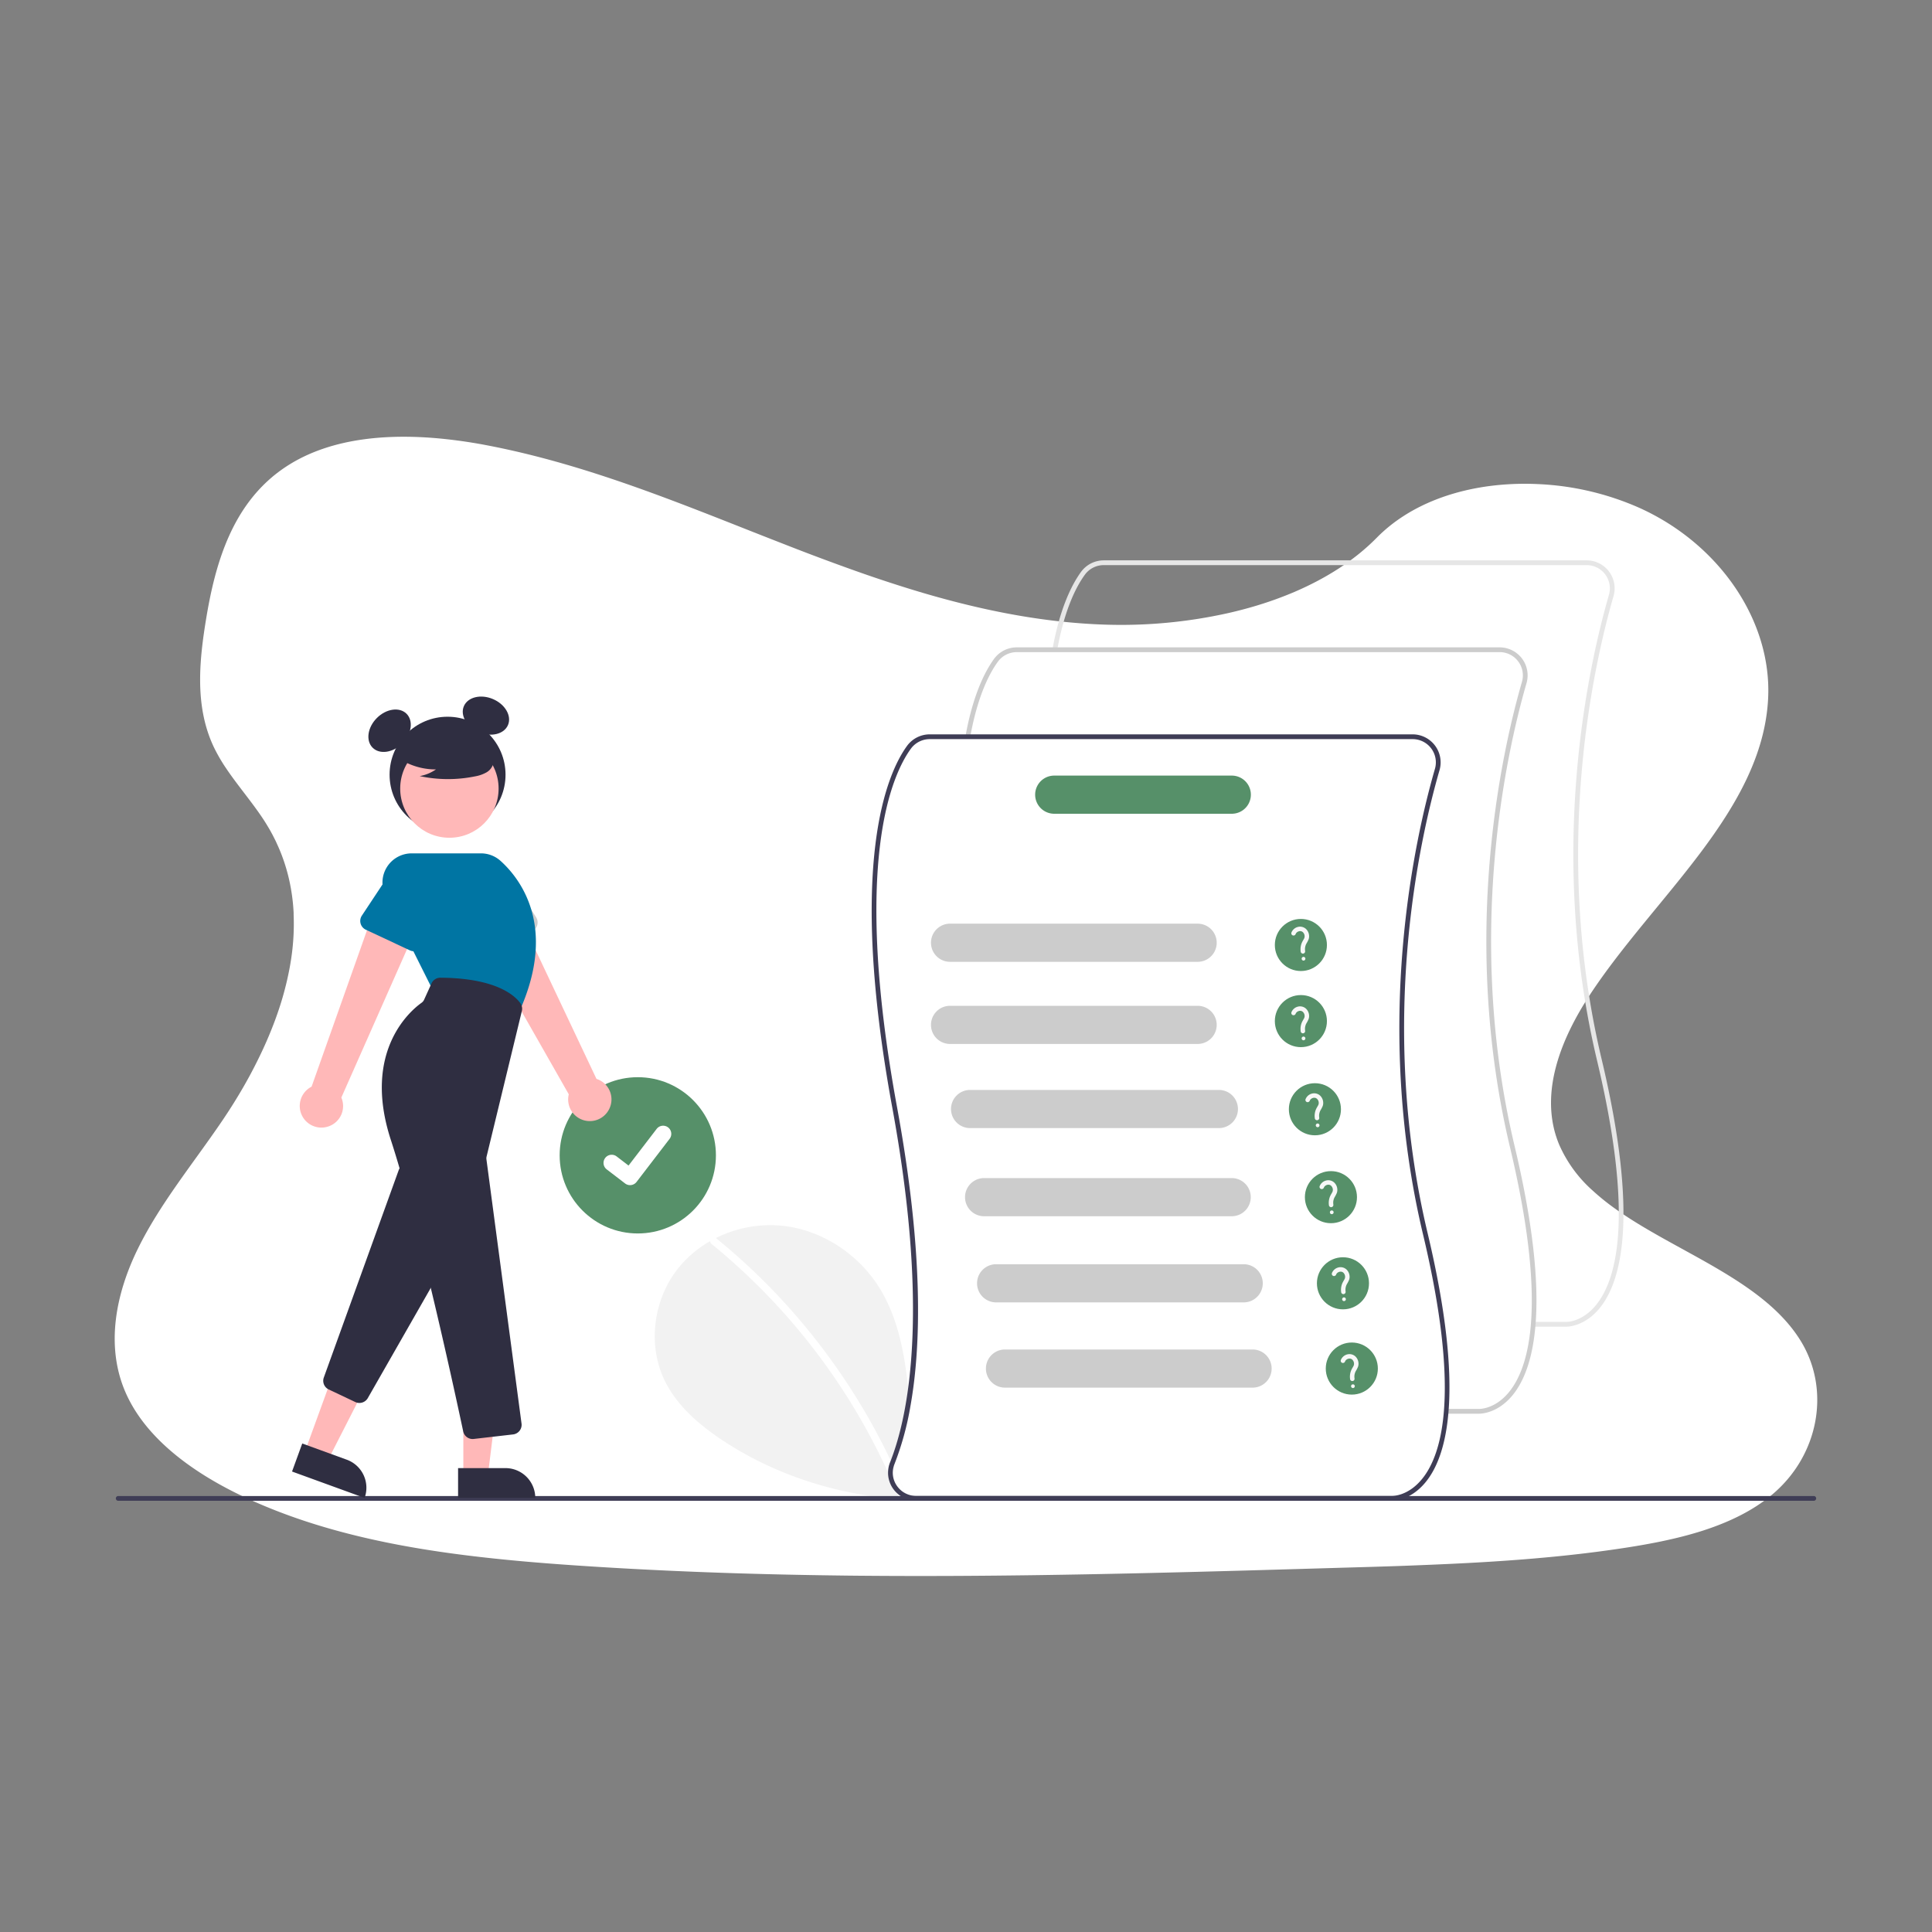 <svg xmlns="http://www.w3.org/2000/svg" xmlns:xlink="http://www.w3.org/1999/xlink" width="800" height="800" viewBox="0 0 800 800">
  <rect x="0" y="0" width="800" height="800" fill="#808080" stroke="none"/>
  <defs>
    <clipPath id="clip-_114">
      <rect width="800" height="800"/>
    </clipPath>
  </defs>
  <g id="_114" data-name="114" clip-path="url(#clip-_114)">
    <g id="Group_297" data-name="Group 297">
      <g id="Component_1_128" data-name="Component 1 – 128" transform="translate(47.512 180.844)">
        <path id="Path_168" data-name="Path 168" d="M798.2,560.6c-7.681,6.368-16.954,10.907-26.968,14.266q-2.186.747-4.434,1.4c-3.868,1.152-7.828,2.151-11.822,3.024-1.969.44-3.952.845-5.935,1.222-3.373.649-6.759,1.229-10.125,1.76-12.492,1.962-25.068,3.415-37.707,4.518q-5.845.517-11.7.929l-1.557.112-2.793.189-1.718.112c-2.612.175-5.223.328-7.828.475-10.439.587-20.893,1.013-31.346,1.4-7.681.265-15.285.489-22.924.7l-15.537.454-4.015.119-1.76.049q-6.9.209-13.812.4l-1.3.035-4.05.119-7.681.209-2.29.063-2.095.056c-48.761,1.313-97.557,2.269-146.289,1.857q-5.852-.042-11.7-.126c-36.185-.468-72.328-1.732-108.408-4.19-12.681-.866-25.445-1.913-38.14-3.359q-5.866-.663-11.7-1.445c-31.185-4.19-61.6-11.256-88.849-24.44-20.522-9.951-39.467-24.1-47.413-42.937-8.023-19.007-3.778-40.354,5.384-58.984s22.945-35.326,34.83-52.832c4.085-6.026,7.946-12.3,11.445-18.756.209-.391.426-.789.628-1.18q2.688-5.049,5.07-10.223h0q2.262-4.93,4.19-9.957.58-1.5,1.11-3c.042-.112.084-.223.119-.335s.091-.251.133-.377a129.277,129.277,0,0,0,5.265-19.461l.168-.922c.077-.44.154-.873.223-1.313s.133-.817.2-1.229h0a96.363,96.363,0,0,0,1.082-18.749v-.7a79.561,79.561,0,0,0-1.047-9.587h0c-.042-.272-.084-.538-.14-.8a75.079,75.079,0,0,0-3.68-13.337c-.07-.189-.147-.384-.223-.58a.784.784,0,0,0-.1-.258c-.524-1.334-1.082-2.653-1.7-3.973h0c-.1-.223-.209-.454-.314-.7h0c-.2-.426-.4-.852-.621-1.271h0q-1.473-3.01-3.282-5.942c-1.4-2.325-2.982-4.6-4.609-6.836l-.23-.314-.189-.265c-2.137-2.912-4.371-5.775-6.55-8.666-1.711-2.255-3.387-4.525-4.958-6.836l-.279-.419a69.654,69.654,0,0,1-5.083-8.749c-.293-.621-.58-1.243-.845-1.871-.475-1.1-.915-2.214-1.306-3.331-5.363-15.153-3.736-31.7-1.159-47.483,3.82-23.448,10.928-48.719,32.931-63.355,19.21-12.785,45.207-14.28,69.828-11.172,3.945.489,7.849,1.1,11.7,1.795l2.095.4c31.143,5.97,60.6,16.542,89.687,27.861,6.794,2.646,13.575,5.335,20.348,8.009Q384.373,165,392.32,168.1q9.182,3.575,18.5,6.983,5.824,2.137,11.7,4.19,9.42,3.275,18.965,6.222,6.759,2.095,13.589,3.945c21.647,5.893,43.852,9.978,66.581,10.767a203.394,203.394,0,0,0,51.54-4.776c3.945-.894,7.856-1.92,11.7-3.079a152.22,152.22,0,0,0,15.781-5.719c12.995-5.586,24.677-12.96,33.922-22.345l.077-.077c13.693-13.889,33.769-20.948,54.8-22.128a114.611,114.611,0,0,1,11.7-.063,116.1,116.1,0,0,1,42.372,9.916c33.266,15.083,54.78,47.015,53.16,78.905-2.353,46.422-47.106,82.055-73.808,122.667-1.885,2.863-3.68,5.817-5.349,8.833-.615,1.1-1.2,2.214-1.774,3.331-6.578,12.848-10.53,26.723-8.379,40.053a42.77,42.77,0,0,0,1.7,6.92c.328.985.7,1.969,1.11,2.947A54.81,54.81,0,0,0,724.093,434.6a94.977,94.977,0,0,0,8.54,6.941c24.915,18.113,61,29.537,76.943,54.284C822.913,516.348,817.983,544.174,798.2,560.6Z" transform="translate(-112.078 -122.422)" fill="#fff"/>
      </g>
      <g id="Group_296" data-name="Group 296" transform="translate(48 232.027)">
        <path id="Path_3683" data-name="Path 3683" d="M583.773,659.275a172.158,172.158,0,0,1-33.629,1.626c-27.093-1.369-53.737-9.249-76.507-24.065-10.1-6.57-19.726-14.641-24.952-25.483-7.093-14.724-4.612-33.364,5.516-46.188a46.464,46.464,0,0,1,13.389-11.423c.763-.431,1.543-.846,2.331-1.244a50.234,50.234,0,0,1,27.773-5.085c16.242,1.775,31.232,11.7,39.892,25.558,7.714,12.36,10.4,26.943,11.987,41.559.3,2.754.556,5.516.8,8.262a121.419,121.419,0,0,1-6.479,23.277,8.125,8.125,0,0,0-.365,1.128q2.489,5.4,4.737,10.9a9.587,9.587,0,0,0,4.588,1.161h30.85Z" transform="translate(-221.515 -271.852)" fill="#f2f2f2"/>
        <path id="Path_3684" data-name="Path 3684" d="M552.345,661.052a1.687,1.687,0,0,1-2.239-.879c-.133-.315-.257-.63-.39-.946q-1.792-4.355-3.758-8.627a262.781,262.781,0,0,0-73.14-94.649,1.226,1.226,0,0,1-.514-1.137,1.686,1.686,0,0,1,2.331-1.244,1.6,1.6,0,0,1,.348.216A263.382,263.382,0,0,1,511.7,590.244,267.523,267.523,0,0,1,540.657,633.1q3.372,6.221,6.4,12.617c.4.846.8,1.7,1.186,2.555q2.488,5.4,4.737,10.9c.025.058.05.125.075.182a1.227,1.227,0,0,1-.714,1.7Z" transform="translate(-226.23 -272.924)" fill="#fff"/>
        <circle id="Ellipse_810" data-name="Ellipse 810" cx="32.352" cy="32.352" r="32.352" transform="translate(183.743 214.018)" fill="#569069"/>
        <path id="Path_3685" data-name="Path 3685" d="M430.043,522.1a3.355,3.355,0,0,1-2.019-.671l-.036-.027-7.6-5.821a3.378,3.378,0,1,1,4.109-5.363l4.925,3.776,11.637-15.177a3.378,3.378,0,0,1,4.736-.625l-.072.1.074-.1a3.382,3.382,0,0,1,.625,4.736l-13.688,17.852A3.379,3.379,0,0,1,430.043,522.1Z" transform="translate(-217.155 -263.389)" fill="#fff"/>
        <path id="Path_3686" data-name="Path 3686" d="M878.677,684.315H176.65a.988.988,0,1,1,0-1.975H878.675a.988.988,0,1,1,0,1.975Z" transform="translate(-175.662 -294.899)" fill="#3f3d56"/>
        <circle id="Ellipse_811" data-name="Ellipse 811" cx="24.006" cy="24.006" r="24.006" transform="translate(113.319 64.757)" fill="#2f2e41"/>
        <ellipse id="Ellipse_812" data-name="Ellipse 812" cx="9.934" cy="7.45" rx="9.934" ry="7.45" transform="translate(101.027 72.308) rotate(-45)" fill="#2f2e41"/>
        <ellipse id="Ellipse_813" data-name="Ellipse 813" cx="7.45" cy="9.934" rx="7.45" ry="9.934" transform="translate(141.149 67.245) rotate(-66.869)" fill="#2f2e41"/>
        <path id="Path_3687" data-name="Path 3687" d="M410.339,471.688a8.911,8.911,0,0,0-5.187-12.642l-34.688-73.379L354.6,396.793l39.086,68.631a8.96,8.96,0,0,0,16.655,6.264Z" transform="translate(-206.166 -244.325)" fill="#ffb8b8"/>
        <path id="Path_3688" data-name="Path 3688" d="M377.089,394.4l-18.423,8.238a4,4,0,0,1-5.478-2.568L347.756,380.7a11.1,11.1,0,1,1,20.287-9l10.785,16.908a4,4,0,0,1-1.738,5.8Z" transform="translate(-204.836 -240.819)" fill="#ccc"/>
        <path id="Path_3689" data-name="Path 3689" d="M278.477,479.406a8.911,8.911,0,0,0,6.175-12.189L317.5,393l-18.793-4.733-26.383,74.444a8.96,8.96,0,0,0,6.148,16.7Z" transform="translate(-191.307 -244.768)" fill="#ffb8b8"/>
        <path id="Path_3690" data-name="Path 3690" d="M94.289,437.458l9.556,3.479,17.968-35.2-14.1-5.135Z" transform="translate(-16.074 -68.291)" fill="#ffb8b8"/>
        <path id="Path_3691" data-name="Path 3691" d="M0,0H31.962V12.349H12.349A12.349,12.349,0,0,1,0,0Z" transform="matrix(-0.94, -0.342, 0.342, -0.94, 102.973, 388.232)" fill="#2f2e41"/>
        <path id="Path_3692" data-name="Path 3692" d="M294.124,615.541a3.958,3.958,0,0,1-1.7-.381l-10.982-5.2a3.98,3.98,0,0,1-2.048-4.969l30.994-85.83a4,4,0,0,1,7.184-.7l16.393,27.322a4,4,0,0,1,.043,4.038l-36.406,63.709A4.015,4.015,0,0,1,294.124,615.541Z" transform="translate(-193.305 -266.632)" fill="#2f2e41"/>
        <circle id="Ellipse_814" data-name="Ellipse 814" cx="20.374" cy="20.374" r="20.374" transform="translate(117.713 74.12)" fill="#ffb8b8"/>
        <path id="Path_3693" data-name="Path 3693" d="M365.254,427.341,329.18,417.42l-19.187-38.373a12.091,12.091,0,0,1,10.815-17.5h28.7a12.076,12.076,0,0,1,8.071,3.087c7.7,6.9,23.875,26.781,7.83,62.358Z" transform="translate(-198.344 -240.214)" fill="#0075a3"/>
        <path id="Path_3694" data-name="Path 3694" d="M318.2,402.26,299.927,393.7a4,4,0,0,1-1.638-5.825L309.4,371.1a11.1,11.1,0,1,1,20.073,9.468l-5.744,19.214a4,4,0,0,1-5.522,2.473Z" transform="translate(-196.454 -240.757)" fill="#0075a3"/>
        <path id="Path_3695" data-name="Path 3695" d="M173.427,448.568H183.6l4.839-39.227h-15.01Z" transform="translate(-29.564 -69.781)" fill="#ffb8b8"/>
        <path id="Path_3696" data-name="Path 3696" d="M0,0H31.962V12.349H12.349A12.349,12.349,0,0,1,0,0Z" transform="translate(173.644 388.231) rotate(179.997)" fill="#2f2e41"/>
        <path id="Path_3697" data-name="Path 3697" d="M345.992,614.634a3.975,3.975,0,0,1-3.9-3.164c-2.923-13.773-18.105-84.322-29.955-120.662-12.057-36.973,8.476-53.813,12.715-56.813a3.121,3.121,0,0,0,1.039-1.255l3.079-6.774a4.01,4.01,0,0,1,3.648-2.345h.025c23.085.138,30.845,7.415,33.11,10.537a3.949,3.949,0,0,1,.625,3.257l-14.606,60.261a3.11,3.11,0,0,0-.06,1.142l14.532,109.414a4,4,0,0,1-3.5,4.5l-16.282,1.878a4.085,4.085,0,0,1-.469.027Z" transform="translate(-198.289 -250.795)" fill="#2f2e41"/>
        <path id="Path_3698" data-name="Path 3698" d="M316.318,311.5a27.711,27.711,0,0,0,15.836,4.894,16.982,16.982,0,0,1-6.73,2.769,55.876,55.876,0,0,0,22.824.128,14.772,14.772,0,0,0,4.778-1.641,6.047,6.047,0,0,0,2.949-3.944c.5-2.861-1.728-5.46-4.045-7.211a29.836,29.836,0,0,0-25.072-5.01c-2.8.724-5.606,1.947-7.426,4.2s-2.358,5.717-.625,8.033Z" transform="translate(-199.64 -229.822)" fill="#2f2e41"/>
        <circle id="Ellipse_815" data-name="Ellipse 815" cx="10.784" cy="10.784" r="10.784" transform="translate(479.884 148.486)" fill="#569069"/>
        <circle id="Ellipse_816" data-name="Ellipse 816" cx="10.784" cy="10.784" r="10.784" transform="translate(479.884 180.008)" fill="#569069"/>
        <circle id="Ellipse_817" data-name="Ellipse 817" cx="10.784" cy="10.784" r="10.784" transform="translate(485.691 216.507)" fill="#569069"/>
        <path id="Path_3702" data-name="Path 3702" d="M855.82,532.606c-.112,0-.182,0-.207,0H842.225v-1.974h13.437c.311.011,6.658.19,12.506-6.906,8.715-10.576,15.872-36.756.475-101.421-20.7-86.952-3.436-163.769,4.949-192.759a9.626,9.626,0,0,0-9.261-12.29H664.387a9.669,9.669,0,0,0-7.8,3.969c-3.552,4.886-8.426,14.272-11.476,31.244l-1.943-.349c3.116-17.341,8.149-27,11.822-32.056a11.648,11.648,0,0,1,9.394-4.782H864.331a11.6,11.6,0,0,1,11.158,14.812c-8.341,28.84-25.519,105.259-4.925,191.754,15.613,65.575,8.107,92.322-.938,103.214C863.659,532.242,857.086,532.606,855.82,532.606Z" transform="translate(-255.359 -215.279)" fill="#e6e6e6"/>
        <path id="Path_3703" data-name="Path 3703" d="M812.391,576.036c-.112,0-.182,0-.207,0H798.8v-1.974h13.437c.313.01,6.658.19,12.506-6.906,8.715-10.576,15.872-36.756.475-101.421-20.7-86.952-3.436-163.769,4.949-192.759a9.626,9.626,0,0,0-9.261-12.29H620.958a9.669,9.669,0,0,0-7.8,3.969c-3.552,4.886-8.426,14.272-11.476,31.244l-1.943-.349c3.116-17.341,8.149-27,11.823-32.056a11.648,11.648,0,0,1,9.394-4.782H820.9a11.6,11.6,0,0,1,11.158,14.813c-8.341,28.84-25.519,105.259-4.925,191.754,15.613,65.575,8.107,92.322-.938,103.214C820.23,575.672,813.656,576.036,812.391,576.036Z" transform="translate(-247.956 -222.682)" fill="#ccc"/>
        <path id="Path_3704" data-name="Path 3704" d="M783.127,508.708c-20.6-86.495-3.418-162.919,4.927-191.754A11.608,11.608,0,0,0,776.9,302.139H576.948a11.639,11.639,0,0,0-9.391,4.778c-8.071,11.1-24.819,47.905-6.113,149.746,10,54.483,9.855,91.63,6.586,116.1-1.834,13.779-4.662,23.534-7.226,30.112l-.273.7a11.317,11.317,0,0,0-.83,4.189,11.476,11.476,0,0,0,3.758,8.627,10.983,10.983,0,0,0,2.63,1.825,11.129,11.129,0,0,0,2.514.921,11.345,11.345,0,0,0,2.713.323H768.179c.025,0,.091.008.207.008,1.261,0,7.839-.365,13.8-7.549C791.231,601.026,798.739,574.282,783.127,508.708Zm-2.4,101.874c-5.848,7.1-12.194,6.918-12.5,6.91H571.316a9.652,9.652,0,0,1-7.989-4.239,9.429,9.429,0,0,1-1.336-7.822,8.125,8.125,0,0,1,.365-1.128,121.429,121.429,0,0,0,6.479-23.277c4.679-25.508,5.549-64.869-5.45-124.72-18.565-101.086-2.148-137.337,5.765-148.228a9.69,9.69,0,0,1,7.8-3.965H776.9a9.626,9.626,0,0,1,9.258,12.285c-8.386,28.992-25.649,105.815-4.944,192.766,15.4,64.662,8.237,90.842-.481,101.418Z" transform="translate(-239.975 -230.086)" fill="#3f3d56"/>
        <path id="Path_3705" data-name="Path 3705" d="M693.132,412.434H590.116a7.9,7.9,0,0,1,0-15.792H693.132a7.9,7.9,0,0,1,0,15.792Z" transform="translate(-244.969 -246.196)" fill="#ccc"/>
        <path id="Path_3706" data-name="Path 3706" d="M693.132,453.434H590.116a7.9,7.9,0,0,1,0-15.792H693.132a7.9,7.9,0,0,1,0,15.792Z" transform="translate(-244.969 -253.185)" fill="#ccc"/>
        <path id="Path_3707" data-name="Path 3707" d="M703.132,495.434H600.116a7.9,7.9,0,0,1,0-15.792H703.132a7.9,7.9,0,1,1,0,15.792Z" transform="translate(-246.674 -260.345)" fill="#ccc"/>
        <path id="Path_3708" data-name="Path 3708" d="M710.132,539.434H607.116a7.9,7.9,0,0,1,0-15.792H710.132a7.9,7.9,0,0,1,0,15.792Z" transform="translate(-247.867 -267.846)" fill="#ccc"/>
        <path id="Path_3709" data-name="Path 3709" d="M716.142,338.524H642.116a7.9,7.9,0,0,1,0-15.792h74.026a7.9,7.9,0,0,1,0,15.792Z" transform="translate(-253.833 -233.596)" fill="#569069"/>
        <circle id="Ellipse_818" data-name="Ellipse 818" cx="10.784" cy="10.784" r="10.784" transform="translate(492.327 252.908)" fill="#569069"/>
        <path id="Path_3710" data-name="Path 3710" d="M716.132,582.434H613.116a7.9,7.9,0,0,1,0-15.792H716.132a7.9,7.9,0,0,1,0,15.792Z" transform="translate(-248.89 -275.176)" fill="#ccc"/>
        <circle id="Ellipse_819" data-name="Ellipse 819" cx="10.784" cy="10.784" r="10.784" transform="translate(497.305 288.578)" fill="#569069"/>
        <path id="Path_3711" data-name="Path 3711" d="M716.132,582.434H613.116a7.9,7.9,0,0,1,0-15.792H716.132a7.9,7.9,0,0,1,0,15.792Z" transform="translate(-245.22 -239.873)" fill="#ccc"/>
        <circle id="Ellipse_820" data-name="Ellipse 820" cx="10.784" cy="10.784" r="10.784" transform="translate(500.974 323.881)" fill="#569069"/>
      </g>
      <path id="Path_3714" data-name="Path 3714" d="M767.952,285.8c.067-.177-.1.2-.017.036.022-.045.043-.09.067-.134a2.573,2.573,0,0,1,.157-.255c.057-.082.143-.113-.025.029a1.214,1.214,0,0,0,.1-.113,2.851,2.851,0,0,1,.251-.243c.064-.055.184-.1-.031.02.043-.024.082-.06.123-.087q.125-.084.258-.156.066-.036.135-.068c.077-.037.206-.05-.037.013.1-.027.205-.076.309-.106q.133-.038.269-.064c.081-.015.228,0-.049,0,.049,0,.1-.011.149-.014a2.824,2.824,0,0,1,.3,0c.05,0,.1.007.149.01.165.01-.25-.046,0,0a2.532,2.532,0,0,1,.29.073,1.105,1.105,0,0,0,.142.05l-.128-.055.094.043a2.58,2.58,0,0,1,.267.15c.043.027.084.057.126.086.132.09-.177-.151.01.013q.1.084.183.175.053.055.1.113c.056.065.1.183-.018-.029.106.194.239.37.339.571.085.171-.078-.212-.013-.032.017.048.036.1.053.145q.049.147.085.3c.024.1.036.2.058.3-.061-.277-.016-.117-.01-.042s.009.137.01.206q0,.129-.006.257c0,.05-.015.1-.014.154,0-.26.019-.131,0-.043a2.94,2.94,0,0,1-.072.3q-.022.074-.048.147t-.049.128q.075-.174.012-.033c-.256.512-.575.99-.827,1.5a6.864,6.864,0,0,0-.6,4.134.928.928,0,0,0,.426.554.928.928,0,0,0,1.363-1.048c-.028-.182.015.162,0-.021-.008-.078-.016-.157-.021-.235q-.017-.236-.014-.472,0-.2.019-.4a1.2,1.2,0,0,1,.024-.235s-.03.187-.01.079c.008-.044.014-.089.022-.133a5.736,5.736,0,0,1,.23-.881c.022-.064.047-.127.07-.19.062-.167-.064.134.01-.028.067-.144.136-.287.212-.426a13.564,13.564,0,0,0,.913-1.768,3.709,3.709,0,0,0,.206-1.546,4.144,4.144,0,0,0-1.4-2.88,3.651,3.651,0,0,0-3.226-.735,3.857,3.857,0,0,0-2.7,2.393.932.932,0,0,0,.648,1.141.953.953,0,0,0,1.141-.648Z" transform="translate(-231.432 100.908)" fill="#f8f8f8"/>
      <path id="Path_3715" data-name="Path 3715" d="M800.367,381.658a.771.771,0,1,0-.771-.771A.78.78,0,0,0,800.367,381.658Z" transform="translate(-260.606 16.103)" fill="#f8f8f8"/>
      <path id="Path_3716" data-name="Path 3716" d="M767.952,285.8c.067-.177-.1.2-.017.036.022-.045.043-.09.067-.134a2.573,2.573,0,0,1,.157-.255c.057-.082.143-.113-.025.029a1.214,1.214,0,0,0,.1-.113,2.851,2.851,0,0,1,.251-.243c.064-.055.184-.1-.031.02.043-.024.082-.06.123-.087q.125-.084.258-.156.066-.036.135-.068c.077-.037.206-.05-.037.013.1-.027.205-.076.309-.106q.133-.038.269-.064c.081-.015.228,0-.049,0,.049,0,.1-.011.149-.014a2.824,2.824,0,0,1,.3,0c.05,0,.1.007.149.01.165.01-.25-.046,0,0a2.532,2.532,0,0,1,.29.073,1.105,1.105,0,0,0,.142.05l-.128-.055.094.043a2.58,2.58,0,0,1,.267.15c.043.027.084.057.126.086.132.09-.177-.151.01.013q.1.084.183.175.053.055.1.113c.056.065.1.183-.018-.029.106.194.239.37.339.571.085.171-.078-.212-.013-.032.017.048.036.1.053.145q.049.147.085.3c.024.1.036.2.058.3-.061-.277-.016-.117-.01-.042s.009.137.01.206q0,.129-.006.257c0,.05-.015.1-.014.154,0-.26.019-.131,0-.043a2.94,2.94,0,0,1-.072.3q-.022.074-.048.147t-.049.128q.075-.174.012-.033c-.256.512-.575.99-.827,1.5a6.864,6.864,0,0,0-.6,4.134.928.928,0,0,0,.426.554.928.928,0,0,0,1.363-1.048c-.028-.182.015.162,0-.021-.008-.078-.016-.157-.021-.235q-.017-.236-.014-.472,0-.2.019-.4a1.2,1.2,0,0,1,.024-.235s-.03.187-.01.079c.008-.044.014-.089.022-.133a5.736,5.736,0,0,1,.23-.881c.022-.064.047-.127.07-.19.062-.167-.064.134.01-.028.067-.144.136-.287.212-.426a13.564,13.564,0,0,0,.913-1.768,3.709,3.709,0,0,0,.206-1.546,4.144,4.144,0,0,0-1.4-2.88,3.651,3.651,0,0,0-3.226-.735,3.857,3.857,0,0,0-2.7,2.393.932.932,0,0,0,.648,1.141.953.953,0,0,0,1.141-.648Z" transform="translate(-231.432 133.908)" fill="#f8f8f8"/>
      <path id="Path_3717" data-name="Path 3717" d="M800.367,381.658a.771.771,0,1,0-.771-.771A.78.78,0,0,0,800.367,381.658Z" transform="translate(-260.606 49.103)" fill="#f8f8f8"/>
      <path id="Path_3718" data-name="Path 3718" d="M767.952,285.8c.067-.177-.1.2-.017.036.022-.045.043-.09.067-.134a2.573,2.573,0,0,1,.157-.255c.057-.082.143-.113-.025.029a1.214,1.214,0,0,0,.1-.113,2.851,2.851,0,0,1,.251-.243c.064-.055.184-.1-.031.02.043-.024.082-.06.123-.087q.125-.084.258-.156.066-.036.135-.068c.077-.037.206-.05-.037.013.1-.027.205-.076.309-.106q.133-.038.269-.064c.081-.015.228,0-.049,0,.049,0,.1-.011.149-.014a2.824,2.824,0,0,1,.3,0c.05,0,.1.007.149.01.165.01-.25-.046,0,0a2.532,2.532,0,0,1,.29.073,1.105,1.105,0,0,0,.142.05l-.128-.055.094.043a2.58,2.58,0,0,1,.267.15c.043.027.084.057.126.086.132.09-.177-.151.01.013q.1.084.183.175.053.055.1.113c.056.065.1.183-.018-.029.106.194.239.37.339.571.085.171-.078-.212-.013-.032.017.048.036.1.053.145q.049.147.085.3c.024.1.036.2.058.3-.061-.277-.016-.117-.01-.042s.009.137.01.206q0,.129-.006.257c0,.05-.015.1-.014.154,0-.26.019-.131,0-.043a2.94,2.94,0,0,1-.072.3q-.022.074-.048.147t-.049.128q.075-.174.012-.033c-.256.512-.575.99-.827,1.5a6.864,6.864,0,0,0-.6,4.134.928.928,0,0,0,.426.554.928.928,0,0,0,1.363-1.048c-.028-.182.015.162,0-.021-.008-.078-.016-.157-.021-.235q-.017-.236-.014-.472,0-.2.019-.4a1.2,1.2,0,0,1,.024-.235s-.03.187-.01.079c.008-.044.014-.089.022-.133a5.736,5.736,0,0,1,.23-.881c.022-.064.047-.127.07-.19.062-.167-.064.134.01-.028.067-.144.136-.287.212-.426a13.564,13.564,0,0,0,.913-1.768,3.709,3.709,0,0,0,.206-1.546,4.144,4.144,0,0,0-1.4-2.88,3.651,3.651,0,0,0-3.226-.735,3.857,3.857,0,0,0-2.7,2.393.932.932,0,0,0,.648,1.141.953.953,0,0,0,1.141-.648Z" transform="translate(-225.587 169.908)" fill="#f8f8f8"/>
      <path id="Path_3719" data-name="Path 3719" d="M800.367,381.658a.771.771,0,1,0-.771-.771A.78.78,0,0,0,800.367,381.658Z" transform="translate(-254.761 85.103)" fill="#f8f8f8"/>
      <path id="Path_3720" data-name="Path 3720" d="M767.952,285.8c.067-.177-.1.2-.017.036.022-.045.043-.09.067-.134a2.573,2.573,0,0,1,.157-.255c.057-.082.143-.113-.025.029a1.214,1.214,0,0,0,.1-.113,2.851,2.851,0,0,1,.251-.243c.064-.055.184-.1-.031.02.043-.024.082-.06.123-.087q.125-.084.258-.156.066-.036.135-.068c.077-.037.206-.05-.037.013.1-.027.205-.076.309-.106q.133-.038.269-.064c.081-.015.228,0-.049,0,.049,0,.1-.011.149-.014a2.824,2.824,0,0,1,.3,0c.05,0,.1.007.149.01.165.01-.25-.046,0,0a2.532,2.532,0,0,1,.29.073,1.105,1.105,0,0,0,.142.05l-.128-.055.094.043a2.58,2.58,0,0,1,.267.15c.043.027.084.057.126.086.132.09-.177-.151.01.013q.1.084.183.175.053.055.1.113c.056.065.1.183-.018-.029.106.194.239.37.339.571.085.171-.078-.212-.013-.032.017.048.036.1.053.145q.049.147.085.3c.024.1.036.2.058.3-.061-.277-.016-.117-.01-.042s.009.137.01.206q0,.129-.006.257c0,.05-.015.1-.014.154,0-.26.019-.131,0-.043a2.94,2.94,0,0,1-.072.3q-.022.074-.048.147t-.049.128q.075-.174.012-.033c-.256.512-.575.99-.827,1.5a6.864,6.864,0,0,0-.6,4.134.928.928,0,0,0,.426.554.928.928,0,0,0,1.363-1.048c-.028-.182.015.162,0-.021-.008-.078-.016-.157-.021-.235q-.017-.236-.014-.472,0-.2.019-.4a1.2,1.2,0,0,1,.024-.235s-.03.187-.01.079c.008-.044.014-.089.022-.133a5.736,5.736,0,0,1,.23-.881c.022-.064.047-.127.07-.19.062-.167-.064.134.01-.028.067-.144.136-.287.212-.426a13.564,13.564,0,0,0,.913-1.768,3.709,3.709,0,0,0,.206-1.546,4.144,4.144,0,0,0-1.4-2.88,3.651,3.651,0,0,0-3.226-.735,3.857,3.857,0,0,0-2.7,2.393.932.932,0,0,0,.648,1.141.953.953,0,0,0,1.141-.648Z" transform="translate(-219.742 205.908)" fill="#f8f8f8"/>
      <path id="Path_3721" data-name="Path 3721" d="M800.367,381.658a.771.771,0,1,0-.771-.771A.78.78,0,0,0,800.367,381.658Z" transform="translate(-248.916 121.103)" fill="#f8f8f8"/>
      <path id="Path_3722" data-name="Path 3722" d="M767.952,285.8c.067-.177-.1.2-.017.036.022-.045.043-.09.067-.134a2.573,2.573,0,0,1,.157-.255c.057-.082.143-.113-.025.029a1.214,1.214,0,0,0,.1-.113,2.851,2.851,0,0,1,.251-.243c.064-.055.184-.1-.031.02.043-.024.082-.06.123-.087q.125-.084.258-.156.066-.036.135-.068c.077-.037.206-.05-.037.013.1-.027.205-.076.309-.106q.133-.038.269-.064c.081-.015.228,0-.049,0,.049,0,.1-.011.149-.014a2.824,2.824,0,0,1,.3,0c.05,0,.1.007.149.01.165.01-.25-.046,0,0a2.532,2.532,0,0,1,.29.073,1.105,1.105,0,0,0,.142.05l-.128-.055.094.043a2.58,2.58,0,0,1,.267.15c.043.027.084.057.126.086.132.09-.177-.151.01.013q.1.084.183.175.053.055.1.113c.056.065.1.183-.018-.029.106.194.239.37.339.571.085.171-.078-.212-.013-.032.017.048.036.1.053.145q.049.147.085.3c.024.1.036.2.058.3-.061-.277-.016-.117-.01-.042s.009.137.01.206q0,.129-.006.257c0,.05-.015.1-.014.154,0-.26.019-.131,0-.043a2.94,2.94,0,0,1-.072.3q-.022.074-.048.147t-.049.128q.075-.174.012-.033c-.256.512-.575.99-.827,1.5a6.864,6.864,0,0,0-.6,4.134.928.928,0,0,0,.426.554.928.928,0,0,0,1.363-1.048c-.028-.182.015.162,0-.021-.008-.078-.016-.157-.021-.235q-.017-.236-.014-.472,0-.2.019-.4a1.2,1.2,0,0,1,.024-.235s-.03.187-.01.079c.008-.044.014-.089.022-.133a5.736,5.736,0,0,1,.23-.881c.022-.064.047-.127.07-.19.062-.167-.064.134.01-.028.067-.144.136-.287.212-.426a13.564,13.564,0,0,0,.913-1.768,3.709,3.709,0,0,0,.206-1.546,4.144,4.144,0,0,0-1.4-2.88,3.651,3.651,0,0,0-3.226-.735,3.857,3.857,0,0,0-2.7,2.393.932.932,0,0,0,.648,1.141.953.953,0,0,0,1.141-.648Z" transform="translate(-214.668 241.908)" fill="#f8f8f8"/>
      <path id="Path_3723" data-name="Path 3723" d="M800.367,381.658a.771.771,0,1,0-.771-.771A.78.78,0,0,0,800.367,381.658Z" transform="translate(-243.842 157.103)" fill="#f8f8f8"/>
      <path id="Path_3724" data-name="Path 3724" d="M767.952,285.8c.067-.177-.1.2-.017.036.022-.045.043-.09.067-.134a2.573,2.573,0,0,1,.157-.255c.057-.082.143-.113-.025.029a1.214,1.214,0,0,0,.1-.113,2.851,2.851,0,0,1,.251-.243c.064-.055.184-.1-.031.02.043-.024.082-.06.123-.087q.125-.084.258-.156.066-.036.135-.068c.077-.037.206-.05-.037.013.1-.027.205-.076.309-.106q.133-.038.269-.064c.081-.015.228,0-.049,0,.049,0,.1-.011.149-.014a2.824,2.824,0,0,1,.3,0c.05,0,.1.007.149.01.165.01-.25-.046,0,0a2.532,2.532,0,0,1,.29.073,1.105,1.105,0,0,0,.142.05l-.128-.055.094.043a2.58,2.58,0,0,1,.267.15c.043.027.084.057.126.086.132.09-.177-.151.01.013q.1.084.183.175.053.055.1.113c.056.065.1.183-.018-.029.106.194.239.37.339.571.085.171-.078-.212-.013-.032.017.048.036.1.053.145q.049.147.085.3c.024.1.036.2.058.3-.061-.277-.016-.117-.01-.042s.009.137.01.206q0,.129-.006.257c0,.05-.015.1-.014.154,0-.26.019-.131,0-.043a2.94,2.94,0,0,1-.072.3q-.022.074-.048.147t-.049.128q.075-.174.012-.033c-.256.512-.575.99-.827,1.5a6.864,6.864,0,0,0-.6,4.134.928.928,0,0,0,.426.554.928.928,0,0,0,1.363-1.048c-.028-.182.015.162,0-.021-.008-.078-.016-.157-.021-.235q-.017-.236-.014-.472,0-.2.019-.4a1.2,1.2,0,0,1,.024-.235s-.03.187-.01.079c.008-.044.014-.089.022-.133a5.736,5.736,0,0,1,.23-.881c.022-.064.047-.127.07-.19.062-.167-.064.134.01-.028.067-.144.136-.287.212-.426a13.564,13.564,0,0,0,.913-1.768,3.709,3.709,0,0,0,.206-1.546,4.144,4.144,0,0,0-1.4-2.88,3.651,3.651,0,0,0-3.226-.735,3.857,3.857,0,0,0-2.7,2.393.932.932,0,0,0,.648,1.141.953.953,0,0,0,1.141-.648Z" transform="translate(-210.975 277.908)" fill="#f8f8f8"/>
      <path id="Path_3725" data-name="Path 3725" d="M800.367,381.658a.771.771,0,1,0-.771-.771A.78.78,0,0,0,800.367,381.658Z" transform="translate(-240.149 193.103)" fill="#f8f8f8"/>
    </g>
  </g>
</svg>
